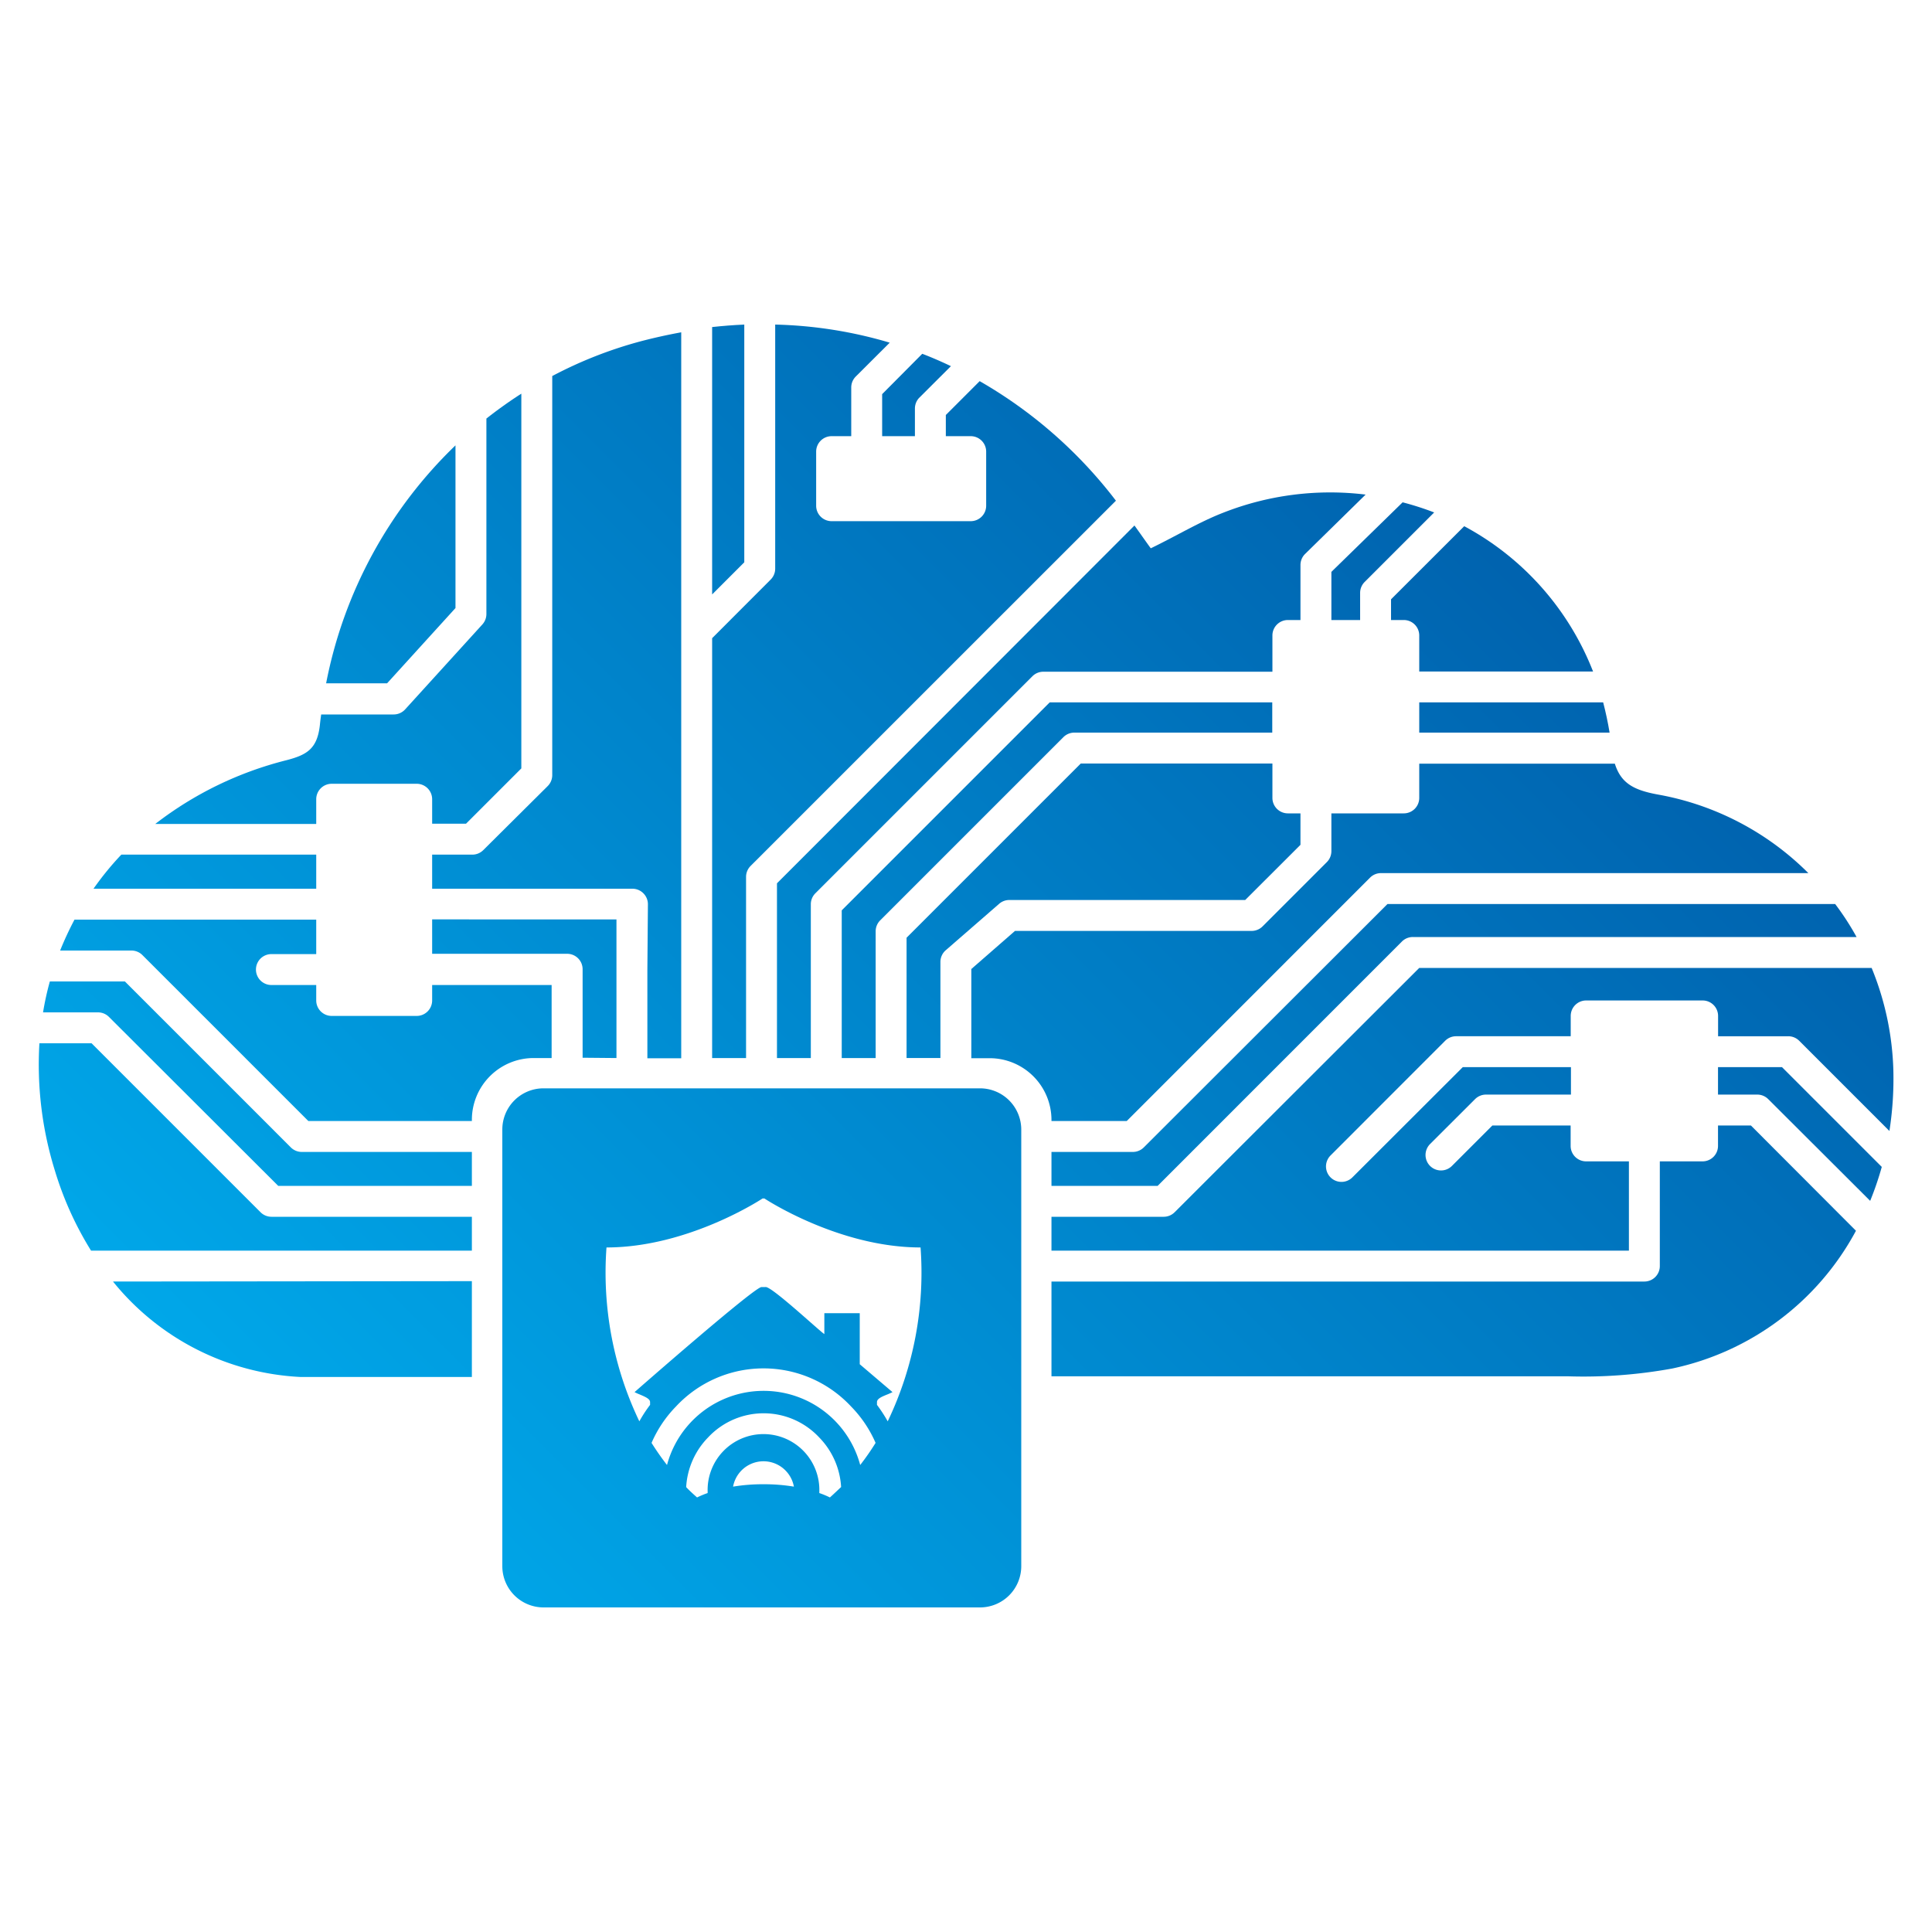 <svg xmlns="http://www.w3.org/2000/svg" xmlns:xlink="http://www.w3.org/1999/xlink" id="Layer_1" data-name="Layer 1" viewBox="0 0 250 250"><defs><style>.cls-1{fill:url(#HomeAware);}.cls-2{fill:url(#HomeAware-2);}.cls-3{fill:url(#HomeAware-3);}.cls-4{fill:url(#HomeAware-4);}.cls-5{fill:url(#HomeAware-5);}.cls-6{fill:url(#HomeAware-6);}.cls-7{fill:url(#HomeAware-7);}.cls-8{fill:url(#HomeAware-8);}.cls-9{fill:url(#HomeAware-9);}.cls-10{fill:url(#HomeAware-10);}.cls-11{fill:url(#HomeAware-11);}.cls-12{fill:url(#HomeAware-12);}.cls-13{fill:url(#HomeAware-13);}.cls-14{fill:url(#HomeAware-14);}.cls-15{fill:url(#HomeAware-15);}.cls-16{fill:url(#HomeAware-16);}.cls-17{fill:url(#HomeAware-17);}.cls-18{fill:url(#HomeAware-18);}.cls-19{fill:url(#HomeAware-19);}.cls-20{fill:url(#HomeAware-20);}.cls-21{fill:url(#HomeAware-21);}.cls-22{fill:url(#HomeAware-22);}.cls-23{fill:url(#HomeAware-23);}.cls-24{fill:url(#HomeAware-24);}</style><linearGradient id="HomeAware" x1="-9.58" y1="161.38" x2="138.76" y2="13.03" gradientUnits="userSpaceOnUse"><stop offset="0" stop-color="#00aced"></stop><stop offset="1" stop-color="#0062ae"></stop></linearGradient><linearGradient id="HomeAware-2" x1="43.58" y1="214.54" x2="191.92" y2="66.19" xlink:href="#HomeAware"></linearGradient><linearGradient id="HomeAware-3" x1="36.06" y1="207.02" x2="184.41" y2="58.68" xlink:href="#HomeAware"></linearGradient><linearGradient id="HomeAware-4" x1="-0.49" y1="170.47" x2="147.85" y2="22.12" xlink:href="#HomeAware"></linearGradient><linearGradient id="HomeAware-5" x1="12.41" y1="183.37" x2="160.76" y2="35.03" xlink:href="#HomeAware"></linearGradient><linearGradient id="HomeAware-6" x1="0.8" y1="171.76" x2="149.15" y2="23.42" xlink:href="#HomeAware"></linearGradient><linearGradient id="HomeAware-7" x1="-14.94" y1="156.02" x2="133.41" y2="7.68" xlink:href="#HomeAware"></linearGradient><linearGradient id="HomeAware-8" x1="85.6" y1="256.56" x2="233.95" y2="108.22" xlink:href="#HomeAware"></linearGradient><linearGradient id="HomeAware-9" x1="31.11" y1="202.07" x2="179.46" y2="53.73" xlink:href="#HomeAware"></linearGradient><linearGradient id="HomeAware-10" x1="76.17" y1="247.13" x2="224.52" y2="98.79" xlink:href="#HomeAware"></linearGradient><linearGradient id="HomeAware-11" x1="103.96" y1="274.92" x2="252.31" y2="126.58" xlink:href="#HomeAware"></linearGradient><linearGradient id="HomeAware-12" x1="58.92" y1="229.88" x2="207.27" y2="81.54" xlink:href="#HomeAware"></linearGradient><linearGradient id="HomeAware-13" x1="52.16" y1="223.12" x2="200.51" y2="74.78" xlink:href="#HomeAware"></linearGradient><linearGradient id="HomeAware-14" x1="40.13" y1="211.09" x2="188.48" y2="62.75" xlink:href="#HomeAware"></linearGradient><linearGradient id="HomeAware-15" x1="8.46" y1="179.42" x2="156.8" y2="31.08" xlink:href="#HomeAware"></linearGradient><linearGradient id="HomeAware-16" x1="-1.25" y1="169.71" x2="147.09" y2="21.37" xlink:href="#HomeAware"></linearGradient><linearGradient id="HomeAware-17" x1="64.03" y1="234.99" x2="212.38" y2="86.65" xlink:href="#HomeAware"></linearGradient><linearGradient id="HomeAware-18" x1="-14.48" y1="156.48" x2="133.86" y2="8.14" xlink:href="#HomeAware"></linearGradient><linearGradient id="HomeAware-19" x1="-21.71" y1="149.25" x2="126.63" y2="0.9" xlink:href="#HomeAware"></linearGradient><linearGradient id="HomeAware-20" x1="1.51" y1="172.47" x2="149.85" y2="24.13" xlink:href="#HomeAware"></linearGradient><linearGradient id="HomeAware-21" x1="51.01" y1="221.97" x2="199.35" y2="73.63" xlink:href="#HomeAware"></linearGradient><linearGradient id="HomeAware-22" x1="90.37" y1="261.33" x2="238.71" y2="112.99" xlink:href="#HomeAware"></linearGradient><linearGradient id="HomeAware-23" x1="19.46" y1="190.42" x2="167.8" y2="42.07" xlink:href="#HomeAware"></linearGradient><linearGradient id="HomeAware-24" x1="5.27" y1="176.23" x2="153.61" y2="27.89" xlink:href="#HomeAware"></linearGradient></defs><path class="cls-1" d="M96.31,42c-1.38.06-2.77.17-4.16.32V76.92l4.16-4.16Z"></path><path class="cls-2" d="M121.69,124.46a2,2,0,0,1,.69-1.5l6.9-6a2,2,0,0,1,1.31-.5h30.54l7.15-7.14v-4.07h-1.63a2,2,0,0,1-2-2V98.8h-24.8l-22.54,22.54v15.57h4.38Z"></path><path class="cls-3" d="M139,94.8h25.63V90.89H135.83L108.92,117.8v19.11h4.39V120.52a2,2,0,0,1,.58-1.42l23.72-23.72A2,2,0,0,1,139,94.8Z"></path><path class="cls-4" d="M114.15,56.44h4.24V52.87a2,2,0,0,1,.58-1.42l4.08-4.07c-1.22-.58-2.45-1.12-3.71-1.6L114.15,51Z"></path><path class="cls-5" d="M79.77,136.91V125.46l0-6.49H55.92v4.45l17.47,0a2,2,0,0,1,2,2v11.45Z"></path><path class="cls-6" d="M61.12,110.59h-5.2V115H81.84a2,2,0,0,1,1.42.6,2,2,0,0,1,.58,1.42l-.07,8.49v11.43h4.38V43c-1.74.32-3.48.7-5.23,1.16a54.52,54.52,0,0,0-11.46,4.5v51.65a2,2,0,0,1-.59,1.41L62.54,110A2,2,0,0,1,61.12,110.59Z"></path><path class="cls-7" d="M40.92,110.59H15.7A38.42,38.42,0,0,0,12.1,115H40.92Z"></path><path class="cls-8" d="M245,138.5a37.63,37.63,0,0,0-2.81-13.25H183.65L152,156.86a2,2,0,0,1-1.42.59H136.06v4.38h74.72V150.28h-5.54a2,2,0,0,1-2-2v-2.64H193.11l-5.23,5.23a2,2,0,0,1-2.83-2.83l5.82-5.81a2,2,0,0,1,1.41-.59h11v-3.55h-14L175,152.35a2,2,0,0,1-2.83-2.83L187,134.68a2,2,0,0,1,1.42-.59h14.83v-2.63a2,2,0,0,1,2-2h15.07a2,2,0,0,1,2,2v2.63h9.09a2,2,0,0,1,1.41.59l11.67,11.67A44.09,44.09,0,0,0,245,138.5Z"></path><path class="cls-9" d="M100.54,136.91h4.38V117a2,2,0,0,1,.59-1.41l28.08-28.08a2,2,0,0,1,1.42-.59h29.64V82.23a2,2,0,0,1,2-2h1.63V73.11a2,2,0,0,1,.6-1.43L176.71,64a37.79,37.79,0,0,0-18.39,2.33c-3.13,1.21-6.06,3-9.41,4.62-.73-1-1.42-2-2.11-2.95L100.54,114.3Z"></path><path class="cls-10" d="M148,148.48a2,2,0,0,1-1.42.58H136.06v4.39H149.8l31.61-31.62a2,2,0,0,1,1.42-.58h57.41a35.44,35.44,0,0,0-2.77-4.27H179.54Z"></path><path class="cls-11" d="M222.31,138.09v3.55h5.09a2,2,0,0,1,1.41.59L242,155.39a40.5,40.5,0,0,0,1.5-4.39l-12.91-12.91Z"></path><path class="cls-12" d="M183.65,94.8h24.63c-.22-1.34-.5-2.64-.83-3.91h-23.8Z"></path><path class="cls-13" d="M180,80.23h1.65a2,2,0,0,1,2,2v4.66h22.49a36.31,36.31,0,0,0-16.67-18.8L180,77.55Z"></path><path class="cls-14" d="M172.28,80.23H176V76.72a2,2,0,0,1,.58-1.41l9-9A37.77,37.77,0,0,0,181.5,65l-9.22,9Z"></path><path class="cls-15" d="M96.54,113.47a2,2,0,0,1,.58-1.41L144.4,64.79a59.33,59.33,0,0,0-17.63-15.47l-4.38,4.38v2.74h3.22a2,2,0,0,1,2,2v7a2,2,0,0,1-2,2h-18a2,2,0,0,1-2-2v-7a2,2,0,0,1,2-2h2.54v-6.3a2,2,0,0,1,.59-1.42l4.39-4.38A56.5,56.5,0,0,0,100.31,42V73.59A2,2,0,0,1,99.72,75l-7.57,7.58v54.33h4.39Z"></path><path class="cls-16" d="M71.38,136.91v-9.45l-15.46,0v2a2,2,0,0,1-2,2h-11a2,2,0,0,1-2-2v-2h-5.8a2,2,0,1,1,0-4h5.8V119H9.64a42,42,0,0,0-1.86,4H17a2,2,0,0,1,1.42.58l21.48,21.48H61.06v-.15a8,8,0,0,1,8-8Z"></path><path class="cls-17" d="M136.06,145.06h9.74l31.49-31.5a2,2,0,0,1,1.42-.58H234a36.6,36.6,0,0,0-19.43-10.16c-3.14-.57-4.81-1.45-5.61-4H183.65v4.43a2,2,0,0,1-2,2h-9.37v4.89a2,2,0,0,1-.59,1.42l-8.32,8.32a2,2,0,0,1-1.41.58H131.34l-5.65,4.93v11.54h2.37a8,8,0,0,1,8,8Z"></path><path class="cls-18" d="M40.92,103.42a2,2,0,0,1,2-2h11a2,2,0,0,1,2,2v3.17H60.3l7.16-7.16V50.94c-1.56,1-3.07,2.08-4.52,3.22V79.45a2,2,0,0,1-.52,1.35l-10,11a2,2,0,0,1-1.48.65H41.56c-.06.43-.12.87-.16,1.3-.33,3.15-1.67,3.93-4.37,4.63a46,46,0,0,0-16.94,8.24H40.92Z"></path><path class="cls-19" d="M58.94,78.68V57.63A58,58,0,0,0,42.2,88.42h7.89Z"></path><path class="cls-20" d="M37.64,148.48,16.16,127H6.45a37.4,37.4,0,0,0-.88,4h7.11a2,2,0,0,1,1.41.58L36,153.45H61.06v-4.39h-22A2,2,0,0,1,37.64,148.48Z"></path><path class="cls-21" d="M126.81,140.83H70.31A5.33,5.33,0,0,0,65,146.16v56.5A5.34,5.34,0,0,0,70.31,208h56.5a5.34,5.34,0,0,0,5.34-5.34v-56.5A5.34,5.34,0,0,0,126.81,140.83ZM98.88,192.06h-.17a23.64,23.64,0,0,0-3.85.31,4,4,0,0,1,7.87,0A23.55,23.55,0,0,0,98.88,192.06Zm8.51,1.71a11.5,11.5,0,0,0-1.37-.57v-.13a7.23,7.23,0,1,0-14.45,0,.53.53,0,0,0,0,.13,11.5,11.5,0,0,0-1.37.57c-.49-.44-1-.89-1.41-1.34A10,10,0,0,1,91.63,186,9.83,9.83,0,0,1,106,186a10,10,0,0,1,2.84,6.42C108.35,192.88,107.88,193.33,107.39,193.77Zm3.92-4.2a12.94,12.94,0,0,0-25,0c-.73-.94-1.39-1.89-2-2.86A15.6,15.6,0,0,1,87.47,182a15.48,15.48,0,0,1,22.66,0,15.57,15.57,0,0,1,3.17,4.71A32.69,32.69,0,0,1,111.31,189.57Zm3.56-5.65a19,19,0,0,0-1.39-2.13v-.36c0-.45.67-.72,1.37-1,.2-.08.47-.2.64-.29l-4.24-3.61v-6.6h-4.58v2.7c-.6-.36-7-6.36-7.64-6.08v0h-.47v0c-.64-.28-16.45,13.59-16.45,13.59a6.42,6.42,0,0,0,.64.29c.7.3,1.37.57,1.37,1v.36a17.7,17.7,0,0,0-1.39,2.13,44.52,44.52,0,0,1-4.25-22.5c10.68,0,20.23-6.36,20.23-6.36l.09.05.08-.05s9.56,6.36,20.24,6.36A44.52,44.52,0,0,1,114.87,183.92Z"></path><path class="cls-22" d="M226.57,145.64h-4.26v2.64a2,2,0,0,1-2,2h-5.53v13.55a2,2,0,0,1-2,2H136.06v12.26h66.71a64,64,0,0,0,13.6-1,35.25,35.25,0,0,0,23.79-17.83Z"></path><path class="cls-23" d="M14.62,165.83a33.29,33.29,0,0,0,24.25,12.35l22.19,0v-12.4Z"></path><path class="cls-24" d="M35.12,157.45a2,2,0,0,1-1.41-.59L11.85,135H5.1a46.22,46.22,0,0,0,2,16.47,43.21,43.21,0,0,0,4.68,10.36H61.06v-4.38Z"></path></svg>